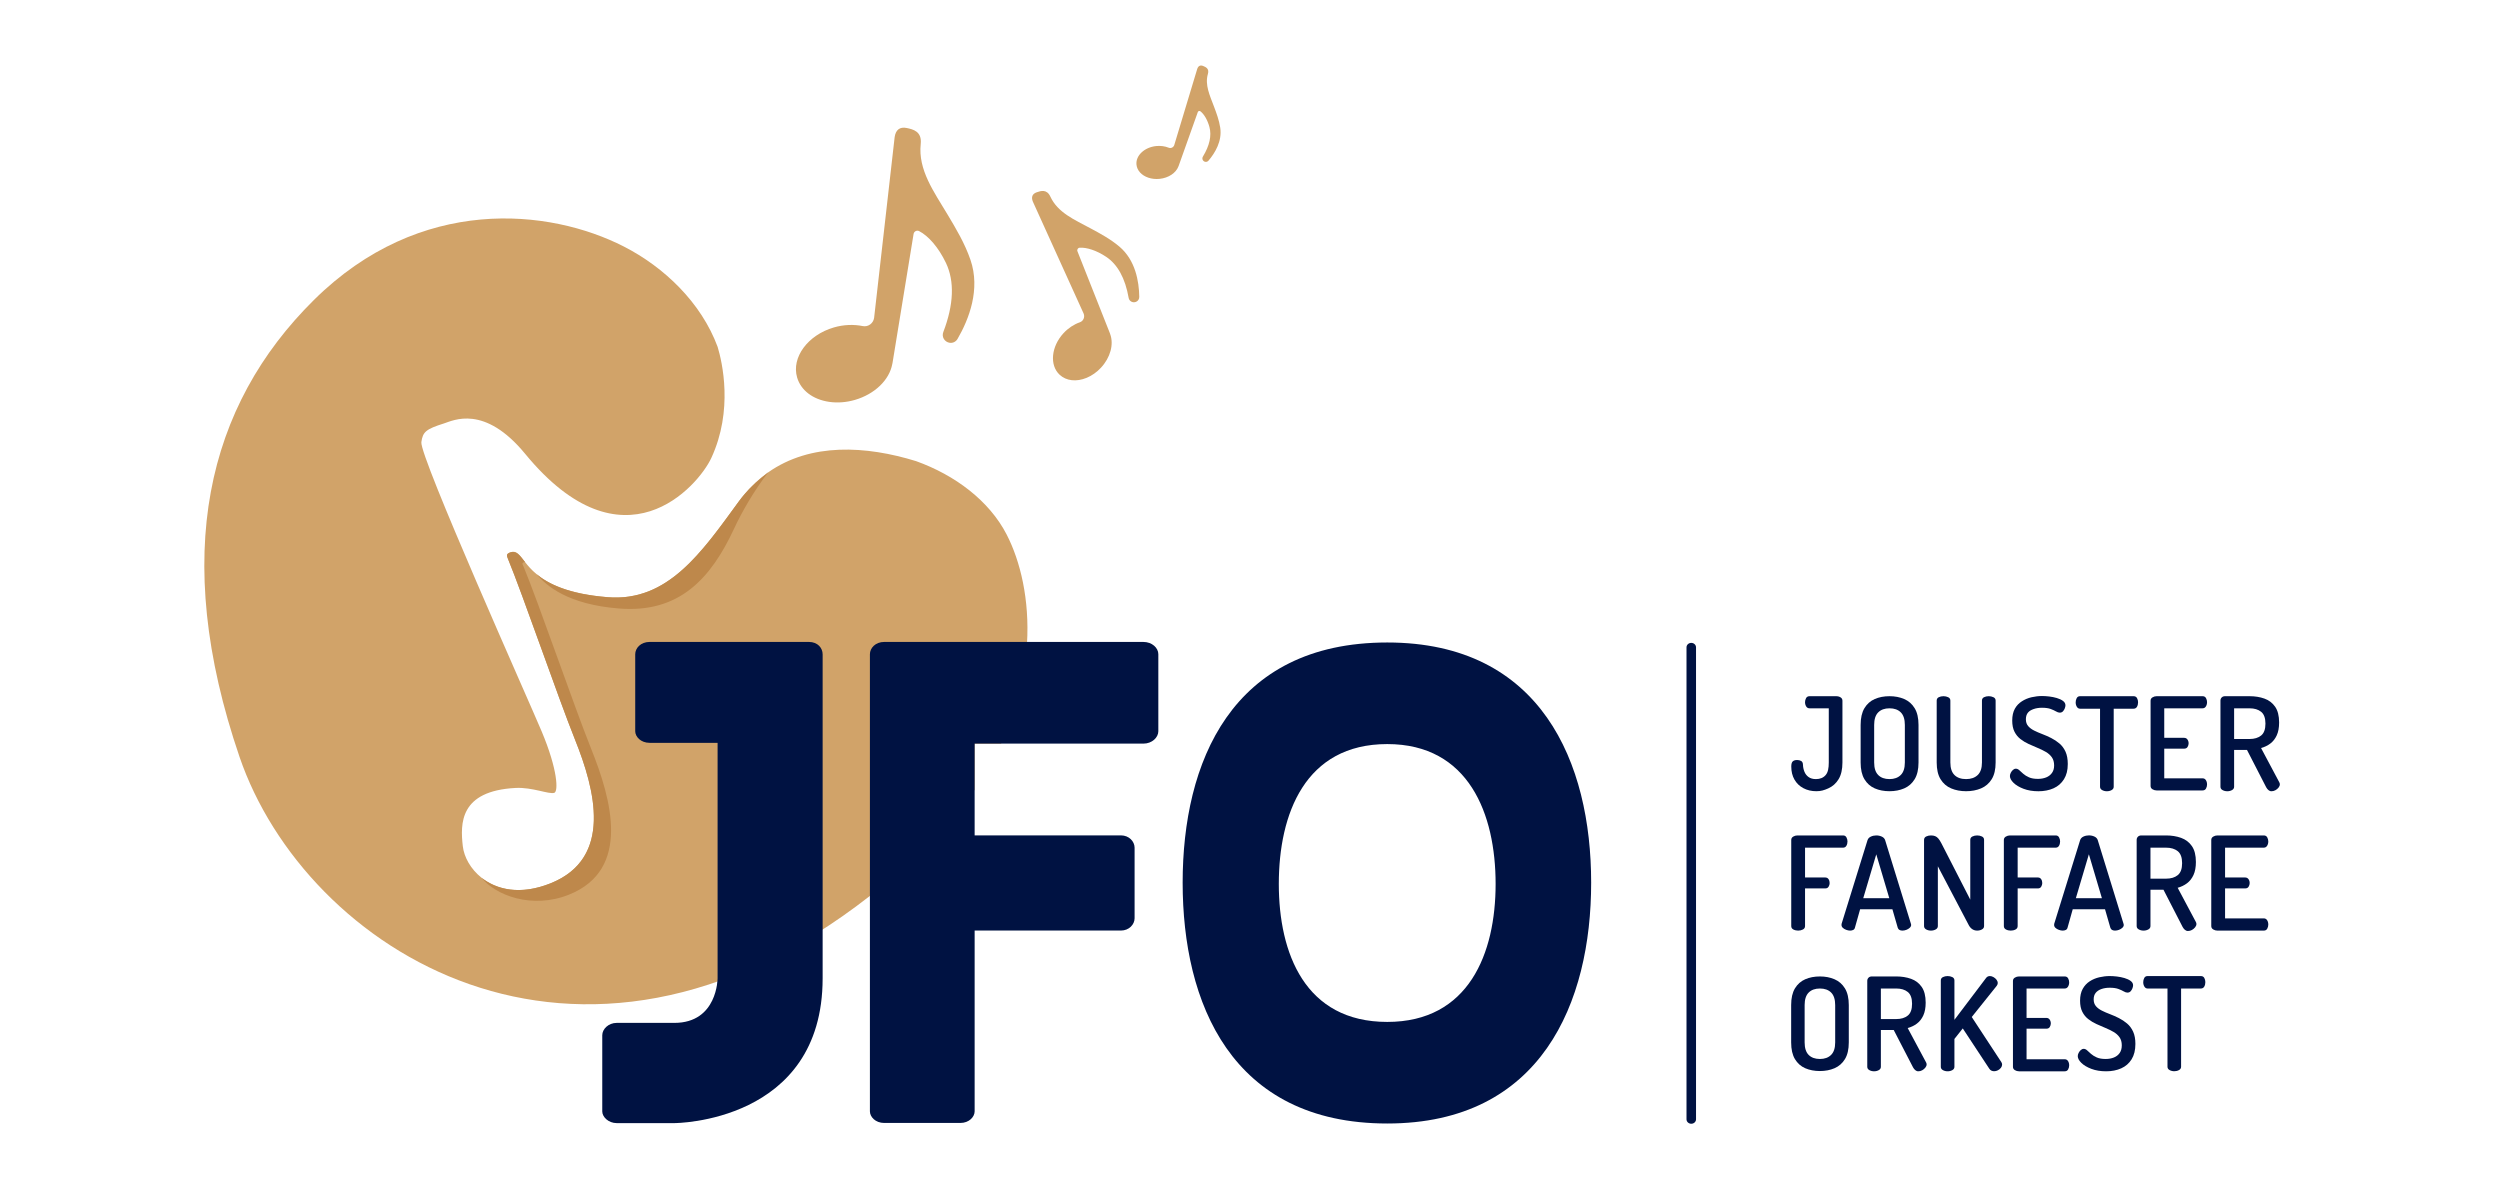 <?xml version="1.0" encoding="utf-8"?>
<!-- Generator: Adobe Illustrator 17.0.0, SVG Export Plug-In . SVG Version: 6.00 Build 0)  -->
<!DOCTYPE svg PUBLIC "-//W3C//DTD SVG 1.1//EN" "http://www.w3.org/Graphics/SVG/1.1/DTD/svg11.dtd">
<svg version="1.1" xmlns="http://www.w3.org/2000/svg" xmlns:xlink="http://www.w3.org/1999/xlink" x="0px" y="0px" width="1050px"
	 height="500px" viewBox="0 0 1050 500" enable-background="new 0 0 1050 500" xml:space="preserve">
<g id="BG" display="none">
</g>
<g id="Aangepast">
	<g id="JFO_teskt" display="none">
		<g display="inline">
			<path fill="#001242" d="M764.221,455.594c-2.348,0-4.447-0.403-6.298-1.21c-1.852-0.807-3.319-2.108-4.4-3.905
				c-1.082-1.796-1.622-4.18-1.622-7.149v-16.006c0-2.97,0.54-5.353,1.622-7.149c1.081-1.796,2.549-3.099,4.4-3.905
				c1.851-0.806,3.95-1.21,6.298-1.21c2.31,0,4.399,0.404,6.27,1.21c1.87,0.807,3.355,2.109,4.455,3.905
				c1.1,1.797,1.65,4.18,1.65,7.149v16.006c0,2.97-0.551,5.354-1.65,7.149c-1.1,1.797-2.585,3.099-4.455,3.905
				S766.53,455.594,764.221,455.594z M764.221,450.424c2.016,0,3.61-0.578,4.784-1.732c1.174-1.155,1.761-2.942,1.761-5.362v-16.006
				c0-2.42-0.578-4.207-1.732-5.362c-1.155-1.154-2.76-1.732-4.813-1.732c-2.055,0-3.658,0.578-4.813,1.732
				c-1.155,1.155-1.733,2.942-1.733,5.362v16.006c0,2.42,0.578,4.207,1.733,5.362C760.563,449.846,762.166,450.424,764.221,450.424z
				"/>
			<path fill="#001242" d="M806.185,455.429c-0.477,0-0.907-0.165-1.292-0.495c-0.386-0.33-0.707-0.733-0.963-1.21l-8.085-15.729
				h-5.5v15.345c0,0.624-0.303,1.1-0.907,1.43c-0.605,0.33-1.274,0.495-2.008,0.495s-1.402-0.165-2.008-0.495
				c-0.604-0.33-0.907-0.806-0.907-1.43v-36.41c0-0.513,0.174-0.953,0.522-1.32c0.349-0.366,0.834-0.55,1.458-0.55h10.449
				c2.311,0,4.419,0.34,6.325,1.018c1.906,0.679,3.429,1.834,4.565,3.465c1.136,1.632,1.705,3.878,1.705,6.737
				c0,2.2-0.34,4.034-1.018,5.5c-0.679,1.468-1.595,2.632-2.75,3.493s-2.467,1.494-3.933,1.897l7.7,14.465
				c0.073,0.11,0.128,0.247,0.165,0.412c0.036,0.165,0.055,0.303,0.055,0.413c0,0.477-0.184,0.944-0.55,1.402
				c-0.367,0.459-0.816,0.834-1.348,1.127C807.33,455.282,806.771,455.429,806.185,455.429z M790.345,433.319h6.6
				c2.054,0,3.694-0.495,4.923-1.484c1.229-0.99,1.843-2.677,1.843-5.061c0-2.383-0.614-4.069-1.843-5.06s-2.869-1.485-4.923-1.485
				h-6.6V433.319z"/>
			<path fill="#001242" d="M818.945,455.264c-0.733,0-1.402-0.165-2.008-0.495c-0.604-0.33-0.907-0.806-0.907-1.43v-36.41
				c0-0.66,0.303-1.136,0.907-1.43c0.605-0.293,1.274-0.44,2.008-0.44s1.402,0.147,2.008,0.44c0.604,0.294,0.907,0.77,0.907,1.43
				v16.72l13.42-17.765c0.403-0.55,0.953-0.825,1.65-0.825c0.476,0,0.98,0.147,1.513,0.44c0.53,0.294,0.971,0.669,1.319,1.127
				c0.349,0.459,0.522,0.944,0.522,1.458c0,0.146-0.037,0.33-0.109,0.55c-0.074,0.22-0.185,0.422-0.33,0.604l-10.561,13.2
				l12.54,19.085c0.22,0.33,0.33,0.679,0.33,1.045c0,0.478-0.165,0.936-0.495,1.375c-0.33,0.44-0.761,0.798-1.292,1.073
				c-0.532,0.274-1.073,0.412-1.623,0.412c-0.403,0-0.789-0.083-1.154-0.247c-0.367-0.165-0.68-0.449-0.936-0.853l-11.22-16.995
				l-3.575,4.51v11.495c0,0.624-0.303,1.1-0.907,1.43C820.348,455.099,819.679,455.264,818.945,455.264z"/>
			<path fill="#001242" d="M849.524,455.264c-0.624,0-1.21-0.165-1.76-0.495s-0.825-0.806-0.825-1.43v-36.355
				c0-0.623,0.275-1.1,0.825-1.43s1.136-0.495,1.76-0.495h19.58c0.696,0,1.191,0.275,1.485,0.825
				c0.293,0.55,0.439,1.119,0.439,1.705c0,0.696-0.165,1.312-0.495,1.843s-0.807,0.797-1.43,0.797H852.77v12.595h8.47
				c0.623,0,1.101,0.239,1.431,0.716s0.495,1.026,0.495,1.649c0,0.514-0.147,1.018-0.44,1.513c-0.294,0.495-0.789,0.742-1.485,0.742
				h-8.47v12.65h16.335c0.623,0,1.1,0.257,1.43,0.77c0.33,0.515,0.495,1.138,0.495,1.87c0,0.587-0.146,1.155-0.439,1.705
				c-0.294,0.55-0.789,0.825-1.485,0.825H849.524z"/>
			<path fill="#001242" d="M886.869,455.704c-2.384,0-4.492-0.35-6.325-1.046c-1.834-0.695-3.264-1.548-4.29-2.557
				s-1.54-1.971-1.54-2.888c0-0.44,0.119-0.898,0.357-1.375s0.551-0.889,0.936-1.237s0.797-0.522,1.237-0.522
				c0.513,0,0.999,0.211,1.457,0.632c0.459,0.422,1.018,0.927,1.678,1.513c0.66,0.587,1.485,1.1,2.476,1.54
				c0.989,0.44,2.255,0.66,3.795,0.66c1.319,0,2.502-0.211,3.547-0.633c1.045-0.421,1.87-1.063,2.476-1.925
				c0.604-0.861,0.907-1.952,0.907-3.272c0-1.394-0.321-2.548-0.963-3.465c-0.642-0.916-1.504-1.687-2.585-2.311
				c-1.082-0.623-2.246-1.19-3.492-1.705c-1.247-0.513-2.512-1.063-3.795-1.649c-1.284-0.586-2.457-1.293-3.52-2.118
				c-1.064-0.824-1.917-1.869-2.558-3.135c-0.643-1.265-0.963-2.851-0.963-4.757c0-2.017,0.376-3.703,1.128-5.061
				c0.751-1.356,1.75-2.438,2.997-3.245c1.246-0.806,2.621-1.384,4.125-1.732c1.503-0.348,2.988-0.522,4.455-0.522
				c0.916,0,1.934,0.064,3.053,0.192c1.118,0.129,2.208,0.35,3.272,0.66c1.063,0.313,1.942,0.725,2.64,1.237
				c0.696,0.515,1.045,1.138,1.045,1.87c0,0.367-0.092,0.798-0.274,1.293c-0.185,0.495-0.45,0.926-0.798,1.292
				c-0.349,0.367-0.798,0.55-1.348,0.55c-0.477,0-1.009-0.173-1.595-0.522c-0.587-0.348-1.348-0.695-2.282-1.045
				c-0.936-0.348-2.173-0.522-3.713-0.522c-1.32,0-2.503,0.185-3.548,0.55c-1.045,0.367-1.861,0.908-2.447,1.623
				c-0.587,0.715-0.88,1.659-0.88,2.832c0,1.174,0.32,2.137,0.963,2.888c0.641,0.752,1.493,1.395,2.557,1.925
				c1.063,0.532,2.228,1.037,3.493,1.513c1.265,0.478,2.529,1.036,3.795,1.678c1.265,0.642,2.438,1.421,3.52,2.338
				c1.081,0.916,1.943,2.081,2.585,3.492c0.642,1.412,0.963,3.162,0.963,5.252c0,2.641-0.541,4.832-1.622,6.573
				c-1.082,1.741-2.567,3.034-4.455,3.877C891.442,455.282,889.289,455.704,886.869,455.704z"/>
			<path fill="#001242" d="M916.074,455.264c-0.734,0-1.402-0.165-2.008-0.495c-0.604-0.33-0.907-0.806-0.907-1.43v-32.945h-8.525
				c-0.587,0-1.045-0.274-1.375-0.825c-0.33-0.55-0.494-1.173-0.494-1.87c0-0.659,0.146-1.265,0.439-1.814
				c0.293-0.55,0.771-0.825,1.43-0.825h22.825c0.696,0,1.191,0.275,1.485,0.825c0.293,0.55,0.439,1.137,0.439,1.76
				c0,0.734-0.156,1.375-0.467,1.925c-0.313,0.551-0.798,0.825-1.458,0.825h-8.47v32.945c0,0.624-0.303,1.1-0.907,1.43
				C917.477,455.099,916.808,455.264,916.074,455.264z"/>
		</g>
		<g display="inline">
			<path fill="#001242" d="M761.965,338.286c-2.42,0-4.583-0.431-6.489-1.293c-1.907-0.86-3.393-2.08-4.455-3.657
				c-1.064-1.576-1.596-3.428-1.596-5.555c0-1.101,0.248-1.843,0.743-2.228s1.219-0.578,2.172-0.578
				c0.771,0,1.439,0.138,2.008,0.413c0.568,0.274,0.871,0.779,0.907,1.513c0.036,1.063,0.275,2.071,0.716,3.024
				c0.439,0.954,1.136,1.725,2.09,2.311c0.953,0.587,2.181,0.88,3.685,0.88c2.09,0,3.713-0.578,4.867-1.732
				c1.155-1.155,1.733-2.942,1.733-5.362V302.92h-6.436c-0.624,0-1.1-0.266-1.43-0.798c-0.33-0.531-0.495-1.146-0.495-1.842
				c0-0.587,0.146-1.155,0.439-1.705c0.294-0.551,0.788-0.825,1.485-0.825h9.625c0.696,0,1.311,0.165,1.843,0.495
				c0.531,0.33,0.797,0.807,0.797,1.43v26.346c0,2.97-0.55,5.354-1.649,7.149c-1.101,1.797-2.567,3.099-4.4,3.905
				C766.291,337.882,764.238,338.286,761.965,338.286z"/>
			<path fill="#001242" d="M794.25,338.286c-2.348,0-4.447-0.403-6.298-1.21c-1.852-0.807-3.319-2.108-4.4-3.905
				c-1.082-1.796-1.622-4.18-1.622-7.149v-16.006c0-2.97,0.54-5.353,1.622-7.149c1.081-1.797,2.549-3.099,4.4-3.905
				c1.851-0.807,3.95-1.21,6.298-1.21c2.31,0,4.399,0.403,6.27,1.21s3.355,2.108,4.455,3.905s1.65,4.18,1.65,7.149v16.006
				c0,2.97-0.551,5.354-1.65,7.149c-1.1,1.797-2.585,3.099-4.455,3.905S796.56,338.286,794.25,338.286z M794.25,333.116
				c2.016,0,3.61-0.578,4.784-1.732c1.174-1.155,1.761-2.942,1.761-5.362v-16.006c0-2.42-0.578-4.207-1.732-5.362
				c-1.155-1.155-2.76-1.732-4.813-1.732c-2.055,0-3.658,0.577-4.813,1.732c-1.155,1.155-1.733,2.942-1.733,5.362v16.006
				c0,2.42,0.578,4.207,1.733,5.362C790.592,332.538,792.195,333.116,794.25,333.116z"/>
			<path fill="#001242" d="M826.92,338.286c-2.347,0-4.474-0.403-6.38-1.21c-1.907-0.807-3.41-2.108-4.51-3.905
				c-1.101-1.796-1.65-4.18-1.65-7.149v-26.4c0-0.66,0.293-1.137,0.88-1.431c0.586-0.293,1.266-0.439,2.035-0.439
				c0.696,0,1.356,0.146,1.98,0.439c0.623,0.294,0.935,0.771,0.935,1.431v26.4c0,2.42,0.586,4.207,1.76,5.362
				c1.174,1.154,2.823,1.732,4.95,1.732c2.09,0,3.74-0.578,4.95-1.732c1.21-1.155,1.814-2.942,1.814-5.362v-26.4
				c0-0.66,0.294-1.137,0.881-1.431c0.586-0.293,1.265-0.439,2.034-0.439c0.696,0,1.356,0.146,1.98,0.439
				c0.623,0.294,0.935,0.771,0.935,1.431v26.4c0,2.97-0.559,5.354-1.677,7.149c-1.119,1.797-2.632,3.099-4.538,3.905
				S829.267,338.286,826.92,338.286z"/>
			<path fill="#001242" d="M857.773,338.396c-2.384,0-4.492-0.35-6.325-1.046c-1.834-0.695-3.264-1.548-4.29-2.557
				s-1.54-1.971-1.54-2.888c0-0.44,0.119-0.898,0.357-1.375s0.551-0.889,0.936-1.237s0.797-0.522,1.237-0.522
				c0.513,0,0.999,0.211,1.457,0.632c0.459,0.422,1.018,0.927,1.678,1.513c0.66,0.587,1.485,1.1,2.476,1.54
				c0.989,0.44,2.255,0.66,3.795,0.66c1.319,0,2.502-0.211,3.547-0.633c1.045-0.421,1.87-1.063,2.476-1.925
				c0.604-0.861,0.907-1.952,0.907-3.272c0-1.394-0.321-2.548-0.963-3.465c-0.642-0.916-1.504-1.687-2.585-2.311
				c-1.082-0.623-2.246-1.19-3.492-1.705c-1.247-0.513-2.512-1.063-3.795-1.649c-1.284-0.586-2.457-1.293-3.52-2.118
				c-1.064-0.824-1.917-1.869-2.558-3.135c-0.643-1.265-0.963-2.851-0.963-4.757c0-2.017,0.376-3.704,1.128-5.061
				c0.751-1.356,1.75-2.438,2.997-3.245c1.246-0.806,2.621-1.384,4.125-1.732c1.503-0.348,2.988-0.522,4.455-0.522
				c0.916,0,1.934,0.064,3.053,0.192c1.118,0.129,2.208,0.349,3.272,0.66c1.063,0.312,1.942,0.725,2.64,1.237
				c0.696,0.514,1.045,1.137,1.045,1.87c0,0.367-0.092,0.798-0.274,1.292c-0.185,0.495-0.45,0.927-0.798,1.293
				c-0.349,0.367-0.798,0.55-1.348,0.55c-0.477,0-1.009-0.174-1.595-0.522c-0.587-0.348-1.348-0.696-2.282-1.045
				c-0.936-0.348-2.173-0.522-3.713-0.522c-1.32,0-2.503,0.184-3.548,0.55c-1.045,0.367-1.861,0.907-2.447,1.623
				c-0.587,0.715-0.88,1.659-0.88,2.832c0,1.174,0.32,2.137,0.963,2.888c0.641,0.752,1.493,1.395,2.557,1.925
				c1.063,0.532,2.228,1.037,3.493,1.513c1.265,0.478,2.529,1.036,3.795,1.678c1.265,0.642,2.438,1.421,3.52,2.338
				c1.081,0.916,1.943,2.081,2.585,3.492c0.642,1.412,0.963,3.162,0.963,5.252c0,2.641-0.541,4.832-1.622,6.573
				c-1.082,1.741-2.567,3.034-4.455,3.877C862.347,337.973,860.193,338.396,857.773,338.396z"/>
			<path fill="#001242" d="M886.979,337.955c-0.734,0-1.402-0.165-2.008-0.495c-0.604-0.33-0.907-0.806-0.907-1.43v-32.945h-8.525
				c-0.587,0-1.045-0.275-1.375-0.825s-0.494-1.173-0.494-1.87c0-0.66,0.146-1.265,0.439-1.814c0.293-0.551,0.771-0.825,1.43-0.825
				h22.825c0.696,0,1.191,0.274,1.485,0.825c0.293,0.55,0.439,1.137,0.439,1.76c0,0.733-0.156,1.375-0.467,1.925
				c-0.313,0.55-0.798,0.825-1.458,0.825h-8.47v32.945c0,0.624-0.303,1.1-0.907,1.43
				C888.382,337.79,887.713,337.955,886.979,337.955z"/>
			<path fill="#001242" d="M908.209,337.955c-0.624,0-1.21-0.165-1.76-0.495s-0.825-0.806-0.825-1.43v-36.355
				c0-0.623,0.275-1.1,0.825-1.43s1.136-0.495,1.76-0.495h19.58c0.696,0,1.191,0.274,1.485,0.825
				c0.293,0.55,0.439,1.118,0.439,1.705c0,0.696-0.165,1.311-0.495,1.842c-0.33,0.532-0.807,0.798-1.43,0.798h-16.335v12.595h8.47
				c0.623,0,1.101,0.239,1.431,0.716s0.495,1.026,0.495,1.649c0,0.514-0.147,1.018-0.44,1.513c-0.294,0.495-0.789,0.742-1.485,0.742
				h-8.47v12.65h16.335c0.623,0,1.1,0.257,1.43,0.77c0.33,0.515,0.495,1.138,0.495,1.87c0,0.587-0.146,1.155-0.439,1.705
				c-0.294,0.55-0.789,0.825-1.485,0.825H908.209z"/>
			<path fill="#001242" d="M957.103,338.121c-0.477,0-0.907-0.165-1.292-0.495c-0.386-0.33-0.707-0.733-0.963-1.21l-8.085-15.729
				h-5.5v15.345c0,0.624-0.303,1.1-0.907,1.43c-0.605,0.33-1.274,0.495-2.008,0.495s-1.402-0.165-2.008-0.495
				c-0.604-0.33-0.907-0.806-0.907-1.43v-36.41c0-0.514,0.174-0.953,0.522-1.32c0.349-0.366,0.834-0.55,1.458-0.55h10.449
				c2.311,0,4.419,0.339,6.325,1.018s3.429,1.834,4.565,3.465c1.136,1.632,1.705,3.878,1.705,6.737c0,2.2-0.34,4.034-1.018,5.5
				c-0.679,1.468-1.595,2.632-2.75,3.493s-2.467,1.494-3.933,1.897l7.7,14.465c0.073,0.11,0.128,0.247,0.165,0.412
				c0.036,0.165,0.055,0.303,0.055,0.413c0,0.477-0.184,0.944-0.55,1.402c-0.367,0.459-0.816,0.834-1.348,1.127
				C958.248,337.973,957.688,338.121,957.103,338.121z M941.263,316.01h6.6c2.054,0,3.694-0.495,4.923-1.484
				c1.229-0.99,1.843-2.677,1.843-5.061c0-2.383-0.614-4.069-1.843-5.06s-2.869-1.485-4.923-1.485h-6.6V316.01z"/>
		</g>
		<g display="inline">
			<path fill="#001242" d="M755.2,396.434c-0.733,0-1.402-0.155-2.008-0.468c-0.604-0.311-0.907-0.797-0.907-1.457v-36.354
				c0-0.623,0.275-1.101,0.825-1.431s1.136-0.495,1.76-0.495h19.305c0.66,0,1.137,0.275,1.431,0.825
				c0.293,0.55,0.439,1.119,0.439,1.705c0,0.697-0.156,1.312-0.467,1.843c-0.313,0.531-0.78,0.797-1.403,0.797h-16.06v12.595h8.525
				c0.623,0,1.09,0.239,1.402,0.716c0.311,0.477,0.468,1.026,0.468,1.649c0,0.514-0.147,1.018-0.44,1.513
				c-0.294,0.495-0.771,0.742-1.43,0.742h-8.525v15.896c0,0.66-0.303,1.146-0.907,1.457
				C756.603,396.279,755.934,396.434,755.2,396.434z"/>
			<path fill="#001242" d="M777.145,396.434c-0.514,0-1.063-0.11-1.649-0.33c-0.587-0.22-1.064-0.504-1.431-0.853
				c-0.366-0.348-0.55-0.761-0.55-1.237c0-0.11,0.019-0.275,0.055-0.495l10.945-35.64c0.22-0.66,0.688-1.155,1.402-1.485
				s1.476-0.495,2.283-0.495c0.843,0,1.622,0.165,2.337,0.495s1.183,0.825,1.402,1.485l10.891,35.64
				c0.073,0.22,0.109,0.385,0.109,0.495c0,0.439-0.192,0.844-0.577,1.21c-0.385,0.367-0.862,0.66-1.43,0.88
				c-0.569,0.22-1.128,0.33-1.678,0.33c-0.477,0-0.89-0.091-1.237-0.275c-0.35-0.183-0.597-0.494-0.743-0.935l-2.255-7.81h-13.64
				l-2.2,7.81c-0.11,0.44-0.357,0.752-0.742,0.935C778.053,396.343,777.621,396.434,777.145,396.434z M782.7,382.739h11l-5.5-18.864
				L782.7,382.739z"/>
			<path fill="#001242" d="M811.3,396.434c-0.733,0-1.402-0.165-2.008-0.495c-0.604-0.33-0.907-0.806-0.907-1.43v-36.354
				c0-0.696,0.303-1.191,0.907-1.485c0.605-0.293,1.274-0.44,2.008-0.44c0.696,0,1.293,0.102,1.787,0.303
				c0.495,0.202,0.944,0.541,1.348,1.018s0.825,1.137,1.266,1.98l12.21,23.814v-25.245c0-0.66,0.302-1.136,0.907-1.43
				c0.605-0.293,1.273-0.44,2.008-0.44c0.732,0,1.402,0.147,2.007,0.44c0.605,0.294,0.908,0.77,0.908,1.43v36.41
				c0,0.624-0.303,1.1-0.908,1.43c-0.604,0.33-1.274,0.495-2.007,0.495c-0.734,0-1.395-0.183-1.98-0.55
				c-0.587-0.366-1.082-0.898-1.484-1.595l-13.146-25.025v25.245c0,0.624-0.303,1.1-0.907,1.43
				C812.702,396.269,812.033,396.434,811.3,396.434z"/>
			<path fill="#001242" d="M845.014,396.434c-0.733,0-1.402-0.155-2.008-0.468c-0.604-0.311-0.907-0.797-0.907-1.457v-36.354
				c0-0.623,0.275-1.101,0.825-1.431s1.136-0.495,1.76-0.495h19.305c0.66,0,1.137,0.275,1.431,0.825
				c0.293,0.55,0.439,1.119,0.439,1.705c0,0.697-0.156,1.312-0.467,1.843c-0.313,0.531-0.78,0.797-1.403,0.797h-16.06v12.595h8.525
				c0.623,0,1.09,0.239,1.402,0.716c0.311,0.477,0.468,1.026,0.468,1.649c0,0.514-0.147,1.018-0.44,1.513
				c-0.294,0.495-0.771,0.742-1.43,0.742h-8.525v15.896c0,0.66-0.303,1.146-0.907,1.457
				C846.416,396.279,845.747,396.434,845.014,396.434z"/>
			<path fill="#001242" d="M866.96,396.434c-0.514,0-1.063-0.11-1.649-0.33c-0.587-0.22-1.064-0.504-1.431-0.853
				c-0.366-0.348-0.55-0.761-0.55-1.237c0-0.11,0.019-0.275,0.055-0.495l10.945-35.64c0.22-0.66,0.688-1.155,1.402-1.485
				s1.476-0.495,2.283-0.495c0.843,0,1.622,0.165,2.337,0.495s1.183,0.825,1.402,1.485l10.891,35.64
				c0.073,0.22,0.109,0.385,0.109,0.495c0,0.439-0.192,0.844-0.577,1.21c-0.385,0.367-0.862,0.66-1.43,0.88
				c-0.569,0.22-1.128,0.33-1.678,0.33c-0.477,0-0.89-0.091-1.237-0.275c-0.35-0.183-0.597-0.494-0.743-0.935l-2.255-7.81h-13.64
				l-2.2,7.81c-0.11,0.44-0.357,0.752-0.742,0.935C867.868,396.343,867.437,396.434,866.96,396.434z M872.516,382.739h11
				l-5.5-18.864L872.516,382.739z"/>
			<path fill="#001242" d="M919.869,396.599c-0.477,0-0.907-0.165-1.292-0.495c-0.386-0.33-0.707-0.733-0.963-1.21l-8.085-15.729
				h-5.5v15.345c0,0.624-0.303,1.1-0.907,1.43c-0.605,0.33-1.274,0.495-2.008,0.495s-1.402-0.165-2.008-0.495
				c-0.604-0.33-0.907-0.806-0.907-1.43v-36.41c0-0.513,0.174-0.953,0.522-1.319s0.834-0.551,1.458-0.551h10.449
				c2.311,0,4.419,0.34,6.325,1.018c1.906,0.679,3.429,1.834,4.565,3.465c1.136,1.633,1.705,3.878,1.705,6.737
				c0,2.2-0.34,4.034-1.018,5.5c-0.679,1.468-1.595,2.632-2.75,3.493s-2.467,1.494-3.933,1.897l7.7,14.465
				c0.073,0.11,0.128,0.247,0.165,0.412c0.036,0.165,0.055,0.303,0.055,0.413c0,0.477-0.184,0.944-0.55,1.402
				c-0.367,0.459-0.816,0.834-1.348,1.127C921.015,396.452,920.455,396.599,919.869,396.599z M904.029,374.489h6.6
				c2.054,0,3.694-0.495,4.923-1.484c1.229-0.99,1.843-2.677,1.843-5.061c0-2.383-0.614-4.069-1.843-5.06s-2.869-1.485-4.923-1.485
				h-6.6V374.489z"/>
			<path fill="#001242" d="M932.299,396.434c-0.624,0-1.21-0.165-1.76-0.495s-0.825-0.806-0.825-1.43v-36.354
				c0-0.623,0.275-1.101,0.825-1.431s1.136-0.495,1.76-0.495h19.58c0.696,0,1.191,0.275,1.485,0.825
				c0.293,0.55,0.439,1.119,0.439,1.705c0,0.697-0.165,1.312-0.495,1.843s-0.807,0.797-1.43,0.797h-16.335v12.595h8.47
				c0.623,0,1.101,0.239,1.431,0.716s0.495,1.026,0.495,1.649c0,0.514-0.147,1.018-0.44,1.513c-0.294,0.495-0.789,0.742-1.485,0.742
				h-8.47v12.65h16.335c0.623,0,1.1,0.257,1.43,0.77c0.33,0.515,0.495,1.138,0.495,1.87c0,0.587-0.146,1.155-0.439,1.705
				c-0.294,0.55-0.789,0.825-1.485,0.825H932.299z"/>
		</g>
	</g>
	<g>
		<g>
			<path fill="#D1A369" d="M407.599,109.141c-2.386-6.94-6.047-13.055-9.585-18.968c-5.791-9.675-12.473-18.816-11.31-29.713
				c0.562-5.283-3.196-6.128-5.882-6.7c-2.958-0.615-4.633,0.85-5.067,3.799l-8.629,75.96c-0.337,2.293-2.509,3.904-4.78,3.435
				c-3.805-0.785-8.07-0.609-12.128,0.571c-10.953,3.189-17.877,12.609-15.435,20.999c1.576,5.414,6.603,9.248,13.447,10.256
				c3.486,0.513,7.236,0.228,10.85-0.823c8.292-2.415,14.453-8.356,15.671-15.04c0.044-0.154,0.084-0.308,0.107-0.469l8.843-54.152
				c0.162-1.095,1.346-1.735,2.331-1.23c3.904,2.001,8.164,6.865,11.25,13.329c3.69,7.739,3.321,17.518-1.092,29.069
				c-0.368,0.962-0.293,2.006,0.212,2.865c0.515,0.878,1.429,1.492,2.449,1.642c1.348,0.199,2.624-0.425,3.321-1.629
				C406.993,134.02,411.851,121.504,407.599,109.141L407.599,109.141z"/>
			<path fill="#D1A369" d="M470.133,103.565c-3.786-3.194-8.025-5.469-12.125-7.67c-6.708-3.6-13.745-6.581-16.847-13.297
				c-1.503-3.257-3.972-2.444-5.728-1.844c-1.926,0.668-2.391,2.097-1.62,3.957l21.316,46.999c0.598,1.446-0.102,3.131-1.581,3.646
				c-2.477,0.863-4.887,2.443-6.828,4.532c-5.242,5.642-5.989,13.498-1.67,17.514c2.788,2.591,7.029,3.071,11.344,1.284
				c2.198-0.91,4.273-2.374,6.003-4.235c3.967-4.272,5.48-9.848,3.87-14.144c-0.026-0.104-0.057-0.208-0.099-0.309l-13.636-34.439
				c-0.287-0.69,0.178-1.471,0.922-1.52c2.956-0.193,7.11,1.149,11.135,3.827c4.821,3.205,7.996,8.999,9.439,17.221
				c0.12,0.685,0.525,1.264,1.113,1.587c0.604,0.331,1.346,0.369,1.989,0.103c0.852-0.352,1.372-1.155,1.362-2.095
				C478.401,118.189,476.877,109.255,470.133,103.565L470.133,103.565z"/>
			<path fill="#D1A369" d="M512.498,53.621c-0.484-3.171-1.581-6.087-2.639-8.907c-1.733-4.614-3.891-9.068-2.54-13.663
				c0.656-2.228-0.894-2.885-2.004-3.341c-1.223-0.496-2.059,0.003-2.477,1.237l-9.653,31.991c-0.324,0.96-1.385,1.482-2.323,1.104
				c-1.576-0.636-3.423-0.893-5.26-0.703c-4.96,0.515-8.676,4.024-8.281,7.823c0.253,2.451,2.117,4.494,4.981,5.463
				c1.458,0.493,3.094,0.665,4.73,0.495c3.755-0.39,6.87-2.462,7.915-5.242c0.031-0.062,0.06-0.126,0.084-0.193l8.041-22.596
				c0.154-0.458,0.713-0.641,1.098-0.346c1.523,1.166,2.974,3.591,3.794,6.612c0.983,3.617,0.057,7.794-2.744,12.415
				c-0.233,0.385-0.282,0.84-0.133,1.249c0.152,0.418,0.499,0.753,0.925,0.898c0.564,0.191,1.16,0.022,1.555-0.441
				C510.29,64.273,513.358,59.271,512.498,53.621L512.498,53.621z"/>
			<path fill="#D1A369" d="M431.34,270.337c-0.79,13.06-4.05,27.35-10.89,41.99h-11.1v19.36c-6.17,9-13.85,18.01-23.26,26.81
				c-6.93,6.48-13.84,12.4-20.73,17.79c-122.94,96.13-237.18,22.25-264.75-58.37c-29.1-85.13-13.49-147.65,31.22-191.91
				c44.7-44.26,99-38.4,130.17-22.47c16.95,8.66,32.51,23.54,39.41,42.16c1.91,6.37,6.66,26.57-2.67,46.68
				c-5.43,11.7-36.92,48.41-78.17-1.76c-17.13-20.84-30.22-14.01-34.06-12.79c-7.55,2.39-8.94,3.51-9.54,7.86
				c-0.84,5.98,45.17,108.71,50.56,121.58c6.74,16.06,6.99,25.15,5.28,25.72c-2.21,0.74-9.21-2.41-16.23-2.05
				c-23.63,1.22-23.28,15-22.2,24.49c0.52,4.51,3.24,9.55,7.86,13.22c0.28,0.22,0.57,0.44,0.86,0.64c0.17,0.13,0.34,0.25,0.52,0.36
				c0.27,0.19,0.54,0.37,0.82,0.54c0.3,0.18,0.6,0.36,0.91,0.53c1.09,0.62,2.25,1.15,3.49,1.59c0.17,0.07,0.34,0.13,0.52,0.18
				c0.35,0.13,0.72,0.24,1.09,0.34c0.34,0.11,0.68,0.2,1.03,0.27c0.04,0.02,0.07,0.03,0.11,0.03c0.38,0.09,0.76,0.17,1.15,0.24
				c4.14,0.77,8.9,0.61,14.23-0.91c1.1-0.32,2.23-0.69,3.38-1.12c0.31-0.11,0.62-0.24,0.93-0.36c0.53-0.22,1.05-0.44,1.55-0.67
				c0.48-0.21,0.95-0.44,1.4-0.67c0.06-0.03,0.12-0.06,0.18-0.09c0.32-0.16,0.62-0.32,0.92-0.49c0.19-0.1,0.38-0.21,0.57-0.32
				c0.92-0.53,1.78-1.09,2.59-1.68c0.27-0.19,0.54-0.39,0.79-0.59c0.08-0.06,0.16-0.12,0.24-0.19c0.33-0.26,0.65-0.52,0.95-0.8
				c0.01,0,0.03-0.01,0.04-0.03c0.35-0.3,0.69-0.61,1.01-0.93c0.39-0.38,0.77-0.78,1.13-1.18c0.54-0.6,1.04-1.22,1.51-1.85
				c0.15-0.21,0.31-0.43,0.45-0.64c0.7-1.01,1.3-2.05,1.83-3.13c0.3-0.61,0.58-1.24,0.83-1.88c0.22-0.54,0.41-1.09,0.59-1.64
				c0.06-0.18,0.11-0.36,0.17-0.55c0.14-0.46,0.27-0.92,0.38-1.38c0.51-2.05,0.82-4.19,0.94-6.39c0.02-0.27,0.03-0.54,0.04-0.81
				s0.02-0.54,0.02-0.81c0.21-10.98-3.72-23.19-7.9-33.6c-7.25-18.09-21.75-60.38-28.33-76.37c-0.15-0.37-0.24-0.69-0.24-0.96
				c0-0.07,0.01-0.14,0.02-0.21c0-0.01,0-0.02,0.01-0.03c0-0.05,0.02-0.1,0.04-0.15c0.05-0.14,0.14-0.26,0.26-0.37
				c0.05-0.05,0.1-0.09,0.16-0.13c0.11-0.09,0.24-0.17,0.4-0.24c2.37-1.09,3.57-0.09,5.15,1.92c0.41,0.49,0.83,1.04,1.28,1.62
				c0.11,0.15,0.22,0.29,0.33,0.44h0.01c1.16,1.48,2.62,3.19,4.69,4.92c0.67,0.56,1.4,1.12,2.21,1.67c0.19,0.13,0.38,0.26,0.58,0.39
				c1.05,0.69,2.21,1.36,3.52,2.01c0.27,0.13,0.53,0.26,0.81,0.39c0.22,0.1,0.45,0.2,0.68,0.31c1.26,0.56,2.63,1.1,4.15,1.6
				c0.35,0.12,0.7,0.23,1.07,0.34c0.18,0.06,0.36,0.12,0.55,0.17c0.83,0.25,1.7,0.48,2.61,0.71c0.72,0.18,1.47,0.35,2.25,0.52
				c0.42,0.09,0.84,0.18,1.28,0.26c1.19,0.23,2.44,0.45,3.75,0.64c0.96,0.14,1.95,0.27,2.98,0.38c1.15,0.13,2.34,0.24,3.58,0.34
				c2.68,0.21,5.23,0.17,7.68-0.11c0.47-0.06,0.94-0.12,1.41-0.19c0.92-0.14,1.84-0.32,2.73-0.52c0.45-0.11,0.9-0.22,1.34-0.34
				c0.88-0.24,1.75-0.51,2.6-0.81c0.43-0.15,0.85-0.31,1.28-0.47c0.42-0.17,0.83-0.34,1.25-0.52c0.38-0.16,0.75-0.33,1.13-0.51
				c0.06-0.03,0.13-0.06,0.2-0.09c0.29-0.14,0.58-0.29,0.87-0.43c0.9-0.46,1.79-0.95,2.66-1.47c0.37-0.23,0.74-0.46,1.11-0.69
				c0.01,0,0.01,0,0.01-0.01c0.56-0.35,1.11-0.72,1.65-1.1c0.01,0,0.01-0.01,0.01-0.01c0.41-0.28,0.82-0.58,1.22-0.88
				c0.4-0.3,0.8-0.6,1.2-0.91c0.01,0,0.01,0,0.01-0.01c1.06-0.83,2.1-1.71,3.13-2.63c0.01,0,0.01,0,0.01-0.01
				c0.51-0.45,1.01-0.92,1.52-1.4c0.01,0,0.01-0.01,0.01-0.01c0.5-0.48,1-0.97,1.5-1.47c0.26-0.25,0.51-0.51,0.75-0.76
				c0.37-0.38,0.73-0.76,1.1-1.15s0.73-0.78,1.1-1.18c0.73-0.8,1.45-1.62,2.16-2.46c0.48-0.55,0.95-1.11,1.43-1.67
				c0.47-0.57,0.94-1.14,1.41-1.72c1.64-2.03,3.26-4.13,4.87-6.28c0.69-0.92,1.38-1.84,2.06-2.78c0.46-0.62,0.92-1.24,1.38-1.87
				c0.46-0.63,0.92-1.26,1.38-1.89c0.45-0.62,0.91-1.25,1.38-1.89c0.46-0.63,0.92-1.27,1.38-1.9c0.71-0.97,1.42-1.88,2.15-2.74
				c3.09-3.77,6.48-6.89,10.08-9.44c0.05-0.03,0.1-0.07,0.15-0.11l0.02-0.01c17.88-12.56,41.09-11.19,62.12-4.71
				c16.37,5.88,30.7,16.62,38.02,30.79C428.56,235.687,432.45,251.787,431.34,270.337z"/>
			<g>
				<path fill="#BE884B" d="M322.647,198.371c-4.991,4.006-8.691,7.226-12.407,12.312c-15.49,21.22-29.71,42.14-54.93,40.15
					c-16.49-1.31-25.03-5.58-30.02-9.74c4.21,4.99,13.18,12.78,34.77,14.49c25.22,2,38.502-12.538,48.276-33.591
					C311.463,215.257,316.565,206.263,322.647,198.371z"/>
				<path fill="#BE884B" d="M239.03,375.733c-15.65,6.28-31.04,0.21-36.79-7.09c6.35,5.03,16.28,7.46,29.04,2.33
					c26.19-10.54,18.72-39.16,10.23-60.32c-7.25-18.09-21.75-60.38-28.33-76.37c-0.42-1.01-0.34-1.63,0.65-2.08
					c2.9-1.34,4.48,1.013,6.77,3.973c-0.293-0.095-0.465-0.096-0.618-0.021c-0.976,0.479-0.472,0.868-0.052,1.878
					c6.58,16,21.08,58.29,28.33,76.38C256.75,335.573,265.22,365.193,239.03,375.733z"/>
			</g>
		</g>
		<path fill="#001242" d="M339.731,269.612c3.746,0,5.777,2.593,5.777,5.191v136.07c0,60.834-62.281,60.834-62.281,60.834h-24.213
			c-3.457,0-6.063-2.593-6.063-4.905v-31.999c0-2.593,2.606-5.191,6.063-5.191h24.213c18.163,0,18.163-18.739,18.163-18.739v-98.88
			h-28.534c-3.758,0-6.063-2.593-6.063-4.897v-32.293c0-2.598,2.305-5.191,6.063-5.191H339.731L339.731,269.612z"/>
		<path fill="#001242" d="M486.5,274.756v32.355c0,2.59-2.59,5.215-6.32,5.215h-70.83v38.53h61.43c3.45,0,5.75,2.59,5.75,5.18v29.63
			c0,2.58-2.3,5.17-5.75,5.17h-61.43v75.92c0,2.31-2.3,4.89-6.03,4.89h-31.93c-3.73,0-6.03-2.58-6.03-4.89V274.792
			c0-2.6,2.3-5.18,6.03-5.18h108.79C483.91,269.612,486.5,272.156,486.5,274.756z"/>
		<path fill="#001242" d="M628.159,371.268c0-29.375-11.238-58.755-45.511-58.755c-34.543,0-45.548,29.38-45.548,58.755
			c0,29.107,11.005,57.939,45.548,57.939C616.92,429.207,628.159,400.375,628.159,371.268L628.159,371.268z M668.287,370.716
			c0,50.299-20.861,101.156-85.64,101.156c-65.643,0-85.935-50.858-85.935-101.156c0-50.291,20.292-100.871,85.935-100.871
			C647.426,269.845,668.287,320.426,668.287,370.716L668.287,370.716z"/>
		<path fill="#001242" d="M710.333,471.975c-1.104,0-2.001-0.836-2.001-1.866V271.875c0-1.029,0.897-1.864,2.001-1.864
			c1.104,0,1.999,0.835,1.999,1.864v198.234C712.332,471.139,711.438,471.975,710.333,471.975L710.333,471.975z"/>
		<g>
			<path fill="#001242" d="M764.362,449.838c-2.301,0-4.359-0.395-6.173-1.186c-1.815-0.791-3.253-2.067-4.313-3.828
				c-1.061-1.76-1.59-4.097-1.59-7.007v-15.688c0-2.911,0.529-5.246,1.59-7.007c1.06-1.76,2.498-3.037,4.313-3.828
				c1.814-0.79,3.872-1.186,6.173-1.186c2.264,0,4.312,0.396,6.145,1.186c1.833,0.791,3.289,2.067,4.367,3.828
				c1.078,1.761,1.618,4.097,1.618,7.007v15.688c0,2.911-0.54,5.247-1.618,7.007c-1.078,1.761-2.534,3.037-4.367,3.828
				S766.626,449.838,764.362,449.838z M764.362,444.771c1.976,0,3.539-0.567,4.689-1.698c1.151-1.132,1.726-2.884,1.726-5.256
				v-15.688c0-2.372-0.567-4.123-1.698-5.256c-1.132-1.131-2.705-1.698-4.717-1.698c-2.014,0-3.586,0.567-4.717,1.698
				c-1.132,1.132-1.699,2.884-1.699,5.256v15.688c0,2.372,0.567,4.123,1.699,5.256C760.777,444.204,762.348,444.771,764.362,444.771
				z"/>
			<path fill="#001242" d="M805.678,449.946c-0.467,0-0.889-0.162-1.266-0.485c-0.378-0.324-0.693-0.719-0.944-1.186l-8.109-15.687
				h-5.391v15.472c0,0.612-0.297,1.078-0.889,1.401c-0.593,0.324-1.249,0.485-1.968,0.485s-1.375-0.162-1.968-0.485
				c-0.592-0.324-0.889-0.79-0.889-1.401v-36.119c0-0.503,0.17-0.934,0.512-1.294c0.342-0.359,0.817-0.539,1.429-0.539h10.242
				c2.265,0,4.331,0.333,6.2,0.997c1.868,0.665,3.361,1.798,4.475,3.396c1.113,1.599,1.671,3.801,1.671,6.604
				c0,2.156-0.333,3.954-0.997,5.391c-0.665,1.439-1.563,2.58-2.695,3.424c-1.132,0.844-2.418,1.464-3.855,1.86l7.732,14.447
				c0.072,0.108,0.125,0.242,0.162,0.404c0.035,0.162,0.054,0.297,0.054,0.405c0,0.467-0.18,0.926-0.539,1.374
				c-0.36,0.45-0.8,0.817-1.321,1.105C806.801,449.802,806.252,449.946,805.678,449.946z M789.968,428.005h6.469
				c2.013,0,3.621-0.485,4.825-1.455c1.204-0.971,1.806-2.624,1.806-4.96c0-2.335-0.602-3.988-1.806-4.959
				c-1.204-0.971-2.812-1.456-4.825-1.456h-6.469V428.005z"/>
			<path fill="#001242" d="M818,449.946c-0.719,0-1.375-0.162-1.968-0.485c-0.592-0.324-0.889-0.79-0.889-1.401v-36.28
				c0-0.647,0.297-1.113,0.889-1.401c0.593-0.287,1.249-0.432,1.968-0.432c0.719,0,1.375,0.145,1.968,0.432
				c0.593,0.288,0.889,0.754,0.889,1.401v16.549l13.291-17.574c0.395-0.539,0.934-0.809,1.618-0.809
				c0.466,0,0.961,0.145,1.483,0.432c0.52,0.288,0.951,0.656,1.293,1.105c0.342,0.45,0.512,0.926,0.512,1.429
				c0,0.144-0.036,0.324-0.107,0.539c-0.073,0.215-0.181,0.414-0.323,0.592l-10.489,13.1l12.428,18.948
				c0.215,0.324,0.324,0.665,0.324,1.024c0,0.468-0.162,0.917-0.485,1.348c-0.324,0.432-0.746,0.782-1.266,1.052
				c-0.522,0.269-1.052,0.404-1.591,0.404c-0.395,0-0.773-0.081-1.131-0.242c-0.36-0.162-0.666-0.44-0.917-0.836l-11.134-16.9
				l-3.504,4.42v11.699c0,0.612-0.297,1.078-0.889,1.401C819.374,449.784,818.719,449.946,818,449.946z"/>
			<path fill="#001242" d="M847.973,449.946c-0.612,0-1.186-0.162-1.725-0.485s-0.809-0.79-0.809-1.401v-36.065
				c0-0.611,0.27-1.078,0.809-1.401c0.539-0.324,1.113-0.485,1.725-0.485h19.191c0.682,0,1.168,0.27,1.456,0.809
				c0.287,0.539,0.431,1.097,0.431,1.671c0,0.682-0.162,1.285-0.485,1.806c-0.324,0.521-0.791,0.781-1.401,0.781h-16.011v12.345
				h8.302c0.611,0,1.079,0.234,1.402,0.702c0.324,0.467,0.485,1.006,0.485,1.617c0,0.503-0.145,0.997-0.432,1.483
				c-0.288,0.485-0.773,0.727-1.456,0.727h-8.302v12.831h16.011c0.611,0,1.078,0.252,1.401,0.754
				c0.323,0.504,0.485,1.115,0.485,1.833c0,0.575-0.144,1.132-0.431,1.671c-0.288,0.539-0.773,0.809-1.456,0.809H847.973z"/>
			<path fill="#001242" d="M884.575,449.946c-2.336,0-4.403-0.343-6.2-1.025c-1.798-0.682-3.199-1.517-4.205-2.506
				c-1.006-0.989-1.509-1.932-1.509-2.83c0-0.432,0.117-0.881,0.35-1.348c0.234-0.467,0.54-0.871,0.917-1.213
				s0.781-0.512,1.213-0.512c0.503,0,0.979,0.207,1.428,0.619c0.45,0.413,0.997,0.908,1.644,1.483
				c0.647,0.575,1.456,1.078,2.426,1.509c0.97,0.432,2.21,0.647,3.72,0.647c1.293,0,2.452-0.207,3.476-0.62
				c1.024-0.413,1.833-1.041,2.426-1.887c0.593-0.844,0.889-1.913,0.889-3.207c0-1.366-0.315-2.497-0.944-3.396
				c-0.629-0.898-1.474-1.653-2.534-2.265c-1.061-0.611-2.201-1.167-3.423-1.671c-1.222-0.503-2.462-1.041-3.72-1.617
				c-1.259-0.574-2.408-1.267-3.45-2.076c-1.043-0.808-1.879-1.832-2.507-3.073c-0.63-1.24-0.944-2.794-0.944-4.662
				c0-1.977,0.368-3.63,1.106-4.96c0.736-1.33,1.715-2.389,2.938-3.181c1.221-0.79,2.569-1.356,4.043-1.698
				c1.473-0.341,2.929-0.512,4.367-0.512c0.898,0,1.895,0.063,2.992,0.189c1.096,0.126,2.164,0.343,3.207,0.647
				c1.041,0.306,1.904,0.71,2.587,1.213c0.682,0.504,1.024,1.115,1.024,1.833c0,0.36-0.09,0.782-0.269,1.267
				c-0.181,0.485-0.441,0.907-0.782,1.266c-0.342,0.36-0.782,0.539-1.321,0.539c-0.467,0-0.989-0.169-1.563-0.512
				c-0.575-0.341-1.321-0.682-2.237-1.024c-0.917-0.341-2.13-0.512-3.639-0.512c-1.294,0-2.453,0.181-3.477,0.539
				c-1.024,0.36-1.824,0.89-2.399,1.591c-0.575,0.701-0.862,1.626-0.862,2.776c0,1.151,0.314,2.094,0.944,2.83
				c0.628,0.737,1.464,1.367,2.506,1.887c1.042,0.522,2.183,1.017,3.424,1.483c1.24,0.468,2.479,1.016,3.72,1.644
				c1.24,0.629,2.389,1.393,3.45,2.291c1.06,0.898,1.905,2.04,2.534,3.423c0.629,1.384,0.944,3.099,0.944,5.148
				c0,2.588-0.53,4.736-1.59,6.443c-1.061,1.707-2.516,2.974-4.367,3.8C889.058,449.532,886.947,449.946,884.575,449.946z"/>
			<path fill="#001242" d="M913.201,449.919c-0.72,0-1.375-0.162-1.968-0.485c-0.592-0.324-0.889-0.79-0.889-1.401v-32.857h-8.356
				c-0.575,0-1.024-0.269-1.348-0.809c-0.324-0.539-0.484-1.15-0.484-1.833c0-0.646,0.143-1.24,0.431-1.778
				c0.287-0.539,0.755-0.809,1.401-0.809h22.372c0.682,0,1.168,0.27,1.456,0.809c0.287,0.539,0.431,1.114,0.431,1.725
				c0,0.72-0.153,1.348-0.458,1.887c-0.306,0.54-0.782,0.809-1.429,0.809h-8.302v32.857c0,0.612-0.297,1.078-0.889,1.401
				C914.575,449.757,913.919,449.919,913.201,449.919z"/>
		</g>
		<g>
			<path fill="#001242" d="M762.881,332.31c-2.035,0-3.853-0.424-5.456-1.273c-1.604-0.847-2.852-2.048-3.746-3.601
				c-0.895-1.552-1.342-3.375-1.342-5.469c0-1.084,0.209-1.814,0.625-2.193s1.025-0.569,1.826-0.569c0.648,0,1.21,0.136,1.688,0.407
				c0.478,0.27,0.732,0.767,0.763,1.489c0.03,1.047,0.232,2.039,0.602,2.978c0.37,0.939,0.955,1.698,1.757,2.275
				c0.801,0.578,1.833,0.866,3.098,0.866c1.757,0,3.122-0.569,4.092-1.706c0.971-1.137,1.3-2.897,1.3-5.279v-22.743h-8.076
				c-0.614,0-1.083-0.262-1.408-0.785c-0.325-0.523-0.487-1.128-0.487-1.813c0-0.578,0.144-1.137,0.433-1.679
				c0.289-0.542,0.776-0.812,1.462-0.812h11.216c0.685,0,1.29,0.162,1.814,0.487c0.523,0.325,0.785,0.794,0.785,1.408v25.938
				c0,2.924-0.541,5.271-1.624,7.039c-1.084,1.769-2.528,3.051-4.332,3.845C766.067,331.913,764.793,332.31,762.881,332.31z"/>
			<path fill="#001242" d="M793.593,332.31c-2.311,0-4.378-0.397-6.2-1.191c-1.823-0.794-3.268-2.076-4.332-3.845
				c-1.065-1.768-1.597-4.115-1.597-7.039v-15.758c0-2.924,0.532-5.27,1.597-7.039c1.064-1.769,2.509-3.051,4.332-3.845
				c1.822-0.794,3.889-1.191,6.2-1.191c2.274,0,4.331,0.397,6.173,1.191c1.841,0.794,3.304,2.076,4.386,3.845
				c1.083,1.769,1.625,4.115,1.625,7.039v15.758c0,2.924-0.542,5.271-1.625,7.039c-1.083,1.769-2.545,3.051-4.386,3.845
				C797.924,331.913,795.867,332.31,793.593,332.31z M793.593,327.22c1.984,0,3.555-0.569,4.71-1.706
				c1.156-1.137,1.734-2.897,1.734-5.279v-15.758c0-2.382-0.569-4.142-1.706-5.279c-1.137-1.137-2.717-1.706-4.738-1.706
				c-2.023,0-3.602,0.568-4.738,1.706c-1.137,1.137-1.707,2.897-1.707,5.279v15.758c0,2.382,0.569,4.142,1.707,5.279
				C789.991,326.651,791.57,327.22,793.593,327.22z"/>
			<path fill="#001242" d="M825.756,332.31c-2.31,0-4.404-0.397-6.281-1.191c-1.878-0.794-3.357-2.076-4.44-3.845
				c-1.084-1.768-1.625-4.115-1.625-7.039v-25.992c0-0.65,0.288-1.119,0.866-1.409c0.577-0.288,1.246-0.433,2.004-0.433
				c0.686,0,1.335,0.144,1.95,0.433c0.613,0.289,0.92,0.759,0.92,1.409v25.992c0,2.382,0.577,4.142,1.733,5.279
				c1.156,1.136,2.78,1.706,4.874,1.706c2.057,0,3.682-0.569,4.874-1.706c1.191-1.137,1.786-2.897,1.786-5.279v-25.992
				c0-0.65,0.289-1.119,0.867-1.409c0.577-0.288,1.245-0.433,2.003-0.433c0.685,0,1.335,0.144,1.95,0.433
				c0.613,0.289,0.92,0.759,0.92,1.409v25.992c0,2.924-0.55,5.271-1.651,7.039c-1.102,1.769-2.591,3.051-4.468,3.845
				C830.16,331.913,828.066,332.31,825.756,332.31z"/>
			<path fill="#001242" d="M856.133,332.326c-2.347,0-4.423-0.344-6.227-1.03c-1.806-0.685-3.213-1.524-4.224-2.517
				c-1.01-0.993-1.516-1.94-1.516-2.843c0-0.434,0.117-0.885,0.352-1.354c0.235-0.469,0.542-0.875,0.921-1.218
				c0.379-0.343,0.785-0.514,1.218-0.514c0.505,0,0.984,0.208,1.434,0.622c0.452,0.415,1.002,0.912,1.652,1.489
				c0.65,0.578,1.462,1.083,2.437,1.516c0.974,0.434,2.22,0.65,3.736,0.65c1.299,0,2.463-0.208,3.492-0.623
				c1.029-0.414,1.841-1.046,2.437-1.895c0.595-0.848,0.893-1.83,0.893-3.129c0-1.372-0.316-2.508-0.948-3.411
				c-0.632-0.902-1.481-1.66-2.545-2.275c-1.065-0.613-2.211-1.172-3.438-1.679c-1.228-0.505-2.473-1.046-3.736-1.624
				c-1.264-0.577-2.419-1.273-3.465-2.085c-1.048-0.811-1.887-1.84-2.518-3.086c-0.633-1.245-0.948-2.806-0.948-4.683
				c0-1.985,0.37-3.647,1.11-4.982c0.739-1.335,1.715-2.314,2.942-3.108c1.227-0.793,2.581-1.362,4.061-1.706
				c1.48-0.342,2.942-0.514,4.386-0.514c0.902,0,1.904,0.063,3.005,0.189c1.101,0.127,2.174,0.343,3.222,0.65
				c1.046,0.307,1.912,0.713,2.599,1.218c0.686,0.506,1.029,1.119,1.029,1.841c0,0.362-0.09,0.786-0.27,1.272
				c-0.182,0.487-0.443,0.912-0.786,1.273c-0.343,0.362-0.785,0.541-1.327,0.541c-0.469,0-0.993-0.171-1.57-0.514
				c-0.578-0.342-1.327-0.686-2.247-1.029c-0.921-0.342-2.139-0.514-3.655-0.514c-1.3,0-2.464,0.181-3.493,0.541
				c-1.029,0.361-1.824,0.807-2.401,1.511c-0.578,0.704-0.866,1.633-0.866,2.788c0,1.156,0.315,2.104,0.948,2.843
				c0.631,0.74,1.47,1.373,2.517,1.895c1.047,0.524,2.193,1.021,3.439,1.489c1.245,0.47,2.49,1.02,3.736,1.652
				c1.245,0.632,2.4,1.399,3.465,2.302c1.064,0.902,1.913,2.049,2.545,3.438c0.632,1.39,0.948,3.113,0.948,5.171
				c0,2.6-0.533,4.665-1.597,6.379c-1.065,1.714-2.528,2.987-4.386,3.817C860.635,331.91,858.515,332.326,856.133,332.326z"/>
			<path fill="#001242" d="M884.886,332.326c-0.723,0-1.381-0.162-1.977-0.487c-0.595-0.325-0.893-0.793-0.893-1.408v-32.777h-8.393
				c-0.578,0-1.029-0.271-1.354-0.812c-0.325-0.541-0.486-1.155-0.486-1.841c0-0.65,0.143-1.245,0.433-1.786
				c0.288-0.542,0.759-0.812,1.408-0.812h22.472c0.686,0,1.173,0.27,1.462,0.812c0.288,0.541,0.433,1.119,0.433,1.733
				c0,0.722-0.154,1.354-0.46,1.895c-0.308,0.541-0.785,0.812-1.435,0.812h-8.339v32.777c0,0.614-0.298,1.083-0.893,1.408
				C886.267,332.164,885.608,332.326,884.886,332.326z"/>
			<path fill="#001242" d="M905.787,331.985c-0.614,0-1.191-0.163-1.732-0.487c-0.541-0.325-0.812-0.793-0.812-1.408v-35.793
				c0-0.613,0.271-1.083,0.812-1.408c0.541-0.325,1.118-0.487,1.732-0.487h19.277c0.685,0,1.173,0.27,1.462,0.812
				c0.288,0.541,0.433,1.101,0.433,1.679c0,0.686-0.162,1.29-0.487,1.813c-0.325,0.524-0.794,0.785-1.408,0.785h-16.082v12.4h8.339
				c0.613,0,1.083,0.236,1.409,0.705c0.325,0.469,0.487,1.01,0.487,1.624c0,0.506-0.145,1.002-0.434,1.489
				c-0.289,0.487-0.777,0.731-1.462,0.731h-8.339v12.455h16.082c0.613,0,1.083,0.253,1.408,0.758
				c0.325,0.507,0.487,1.12,0.487,1.841c0,0.578-0.144,1.137-0.433,1.679c-0.289,0.541-0.777,0.812-1.462,0.812H905.787z"/>
			<path fill="#001242" d="M954.016,332.326c-0.469,0-0.893-0.162-1.272-0.487c-0.38-0.325-0.696-0.722-0.948-1.191l-8.051-15.665
				h-5.415v15.448c0,0.614-0.298,1.083-0.893,1.408c-0.596,0.325-1.255,0.487-1.977,0.487s-1.381-0.162-1.977-0.487
				c-0.595-0.325-0.893-0.793-0.893-1.408v-36.188c0-0.506,0.171-0.938,0.514-1.3c0.343-0.361,0.821-0.541,1.435-0.541h10.287
				c2.275,0,4.351,0.334,6.227,1.002c1.877,0.668,3.376,1.806,4.495,3.411c1.118,1.607,1.679,3.818,1.679,6.633
				c0,2.166-0.335,3.972-1.002,5.415c-0.668,1.445-1.57,2.591-2.707,3.439c-1.137,0.848-2.429,1.471-3.872,1.868l7.672,14.42
				c0.072,0.109,0.126,0.243,0.162,0.406c0.036,0.162,0.054,0.298,0.054,0.407c0,0.469-0.181,0.93-0.541,1.381
				c-0.362,0.452-0.804,0.821-1.327,1.109C955.143,332.181,954.593,332.326,954.016,332.326z M938.33,310.38h6.497
				c2.022,0,3.637-0.487,4.847-1.461c1.209-0.975,1.814-2.635,1.814-4.982c0-2.346-0.605-4.006-1.814-4.981
				c-1.21-0.975-2.825-1.462-4.847-1.462h-6.497V310.38z"/>
		</g>
		<g>
			<path fill="#001242" d="M755.22,390.856c-0.729,0-1.394-0.154-1.996-0.465c-0.601-0.309-0.902-0.792-0.902-1.449v-36.146
				c0-0.619,0.274-1.094,0.82-1.422c0.547-0.328,1.129-0.492,1.75-0.492h19.194c0.656,0,1.13,0.274,1.422,0.82
				c0.291,0.547,0.437,1.113,0.437,1.695c0,0.693-0.155,1.304-0.464,1.832c-0.311,0.528-0.776,0.792-1.395,0.792h-15.967v12.522
				h8.476c0.62,0,1.084,0.238,1.394,0.712c0.309,0.474,0.465,1.02,0.465,1.64c0,0.511-0.147,1.012-0.438,1.504
				c-0.292,0.492-0.766,0.738-1.422,0.738h-8.476v15.804c0,0.656-0.301,1.14-0.902,1.449
				C756.614,390.702,755.949,390.856,755.22,390.856z"/>
			<path fill="#001242" d="M777.039,390.856c-0.511,0-1.057-0.11-1.64-0.328c-0.584-0.218-1.058-0.501-1.422-0.848
				c-0.364-0.346-0.547-0.756-0.547-1.23c0-0.11,0.018-0.274,0.054-0.492l10.882-35.107c0.219-0.656,0.684-1.149,1.394-1.477
				c0.711-0.328,1.467-0.492,2.27-0.492c0.838,0,1.613,0.164,2.323,0.492s1.176,0.82,1.394,1.477l10.828,35.107
				c0.073,0.218,0.109,0.383,0.109,0.492c0,0.437-0.191,0.839-0.574,1.203c-0.383,0.365-0.857,0.656-1.421,0.875
				c-0.566,0.218-1.121,0.328-1.668,0.328c-0.474,0-0.885-0.09-1.23-0.274c-0.348-0.182-0.593-0.491-0.739-0.929l-2.242-7.765
				H781.25l-2.188,7.765c-0.11,0.438-0.355,0.748-0.738,0.929C777.942,390.766,777.513,390.856,777.039,390.856z M782.563,377.239
				H793.5l-5.468-18.428L782.563,377.239z"/>
			<path fill="#001242" d="M810.998,390.856c-0.729,0-1.394-0.164-1.996-0.492c-0.601-0.328-0.902-0.801-0.902-1.421v-36.146
				c0-0.692,0.301-1.185,0.902-1.477c0.602-0.291,1.267-0.438,1.996-0.438c0.692,0,1.286,0.101,1.777,0.301
				c0.492,0.201,0.939,0.538,1.34,1.012s0.82,1.13,1.258,1.969l12.14,23.678v-25.1c0-0.656,0.3-1.129,0.902-1.422
				c0.602-0.291,1.266-0.438,1.996-0.438c0.728,0,1.394,0.147,1.995,0.438c0.602,0.292,0.903,0.765,0.903,1.422v36.201
				c0,0.62-0.301,1.093-0.903,1.421c-0.601,0.328-1.267,0.492-1.995,0.492c-0.73,0-1.387-0.182-1.969-0.547
				c-0.584-0.364-1.076-0.893-1.476-1.586l-13.07-24.882v25.1c0,0.62-0.301,1.093-0.902,1.421
				C812.392,390.692,811.727,390.856,810.998,390.856z"/>
			<path fill="#001242" d="M844.519,390.856c-0.729,0-1.394-0.154-1.996-0.465c-0.601-0.309-0.902-0.792-0.902-1.449v-36.146
				c0-0.619,0.274-1.094,0.82-1.422s1.129-0.492,1.75-0.492h19.194c0.656,0,1.13,0.274,1.422,0.82
				c0.291,0.547,0.437,1.113,0.437,1.695c0,0.693-0.155,1.304-0.464,1.832c-0.311,0.528-0.776,0.792-1.395,0.792h-15.967v12.522
				h8.476c0.62,0,1.084,0.238,1.394,0.712c0.309,0.474,0.465,1.02,0.465,1.64c0,0.511-0.147,1.012-0.438,1.504
				c-0.292,0.492-0.766,0.738-1.422,0.738h-8.476v15.804c0,0.656-0.301,1.14-0.902,1.449
				C845.913,390.702,845.248,390.856,844.519,390.856z"/>
			<path fill="#001242" d="M866.337,390.856c-0.511,0-1.057-0.11-1.64-0.328c-0.584-0.218-1.058-0.501-1.422-0.848
				c-0.364-0.346-0.547-0.756-0.547-1.23c0-0.11,0.018-0.274,0.054-0.492l10.883-35.127c0.218-0.656,0.684-1.149,1.394-1.477
				s1.467-0.492,2.27-0.492c0.838,0,1.613,0.164,2.323,0.492c0.711,0.328,1.176,0.82,1.394,1.477l10.828,35.127
				c0.073,0.218,0.109,0.383,0.109,0.492c0,0.437-0.191,0.839-0.574,1.203c-0.383,0.365-0.857,0.656-1.421,0.875
				c-0.566,0.218-1.121,0.328-1.668,0.328c-0.474,0-0.885-0.09-1.23-0.274c-0.348-0.182-0.593-0.491-0.739-0.929l-2.242-7.765
				h-13.561l-2.188,7.765c-0.11,0.438-0.355,0.748-0.738,0.929C867.24,390.766,866.811,390.856,866.337,390.856z M871.861,377.239
				h10.937l-5.468-18.448L871.861,377.239z"/>
			<path fill="#001242" d="M918.944,391.02c-0.474,0-0.902-0.164-1.285-0.492c-0.384-0.328-0.703-0.729-0.957-1.203l-8.039-15.639
				h-5.468v15.257c0,0.62-0.301,1.093-0.902,1.421c-0.602,0.328-1.267,0.492-1.996,0.492s-1.394-0.164-1.996-0.492
				c-0.601-0.328-0.902-0.801-0.902-1.421v-36.201c0-0.51,0.173-0.948,0.519-1.312s0.829-0.548,1.45-0.548h10.389
				c2.297,0,4.394,0.338,6.289,1.012c1.895,0.675,3.409,1.823,4.539,3.445c1.129,1.623,1.695,3.856,1.695,6.699
				c0,2.188-0.338,4.011-1.012,5.468c-0.675,1.459-1.586,2.617-2.734,3.473s-2.453,1.486-3.91,1.887l7.656,14.382
				c0.073,0.11,0.127,0.246,0.164,0.41c0.036,0.164,0.054,0.301,0.054,0.411c0,0.474-0.183,0.939-0.547,1.394
				c-0.365,0.456-0.812,0.829-1.34,1.12C920.083,390.873,919.526,391.02,918.944,391.02z M903.195,369.037h6.562
				c2.042,0,3.673-0.492,4.895-1.476c1.221-0.985,1.832-2.661,1.832-5.031c0-2.369-0.611-4.046-1.832-5.031
				c-1.221-0.985-2.853-1.477-4.895-1.477h-6.562V369.037z"/>
			<path fill="#001242" d="M931.302,390.856c-0.62,0-1.203-0.164-1.75-0.492s-0.82-0.801-0.82-1.421v-36.146
				c0-0.619,0.274-1.094,0.82-1.422s1.129-0.492,1.75-0.492h19.468c0.692,0,1.185,0.274,1.477,0.82
				c0.291,0.547,0.437,1.113,0.437,1.695c0,0.693-0.164,1.304-0.492,1.832s-0.802,0.792-1.422,0.792h-16.241v12.522h8.421
				c0.619,0,1.094,0.238,1.422,0.712c0.328,0.474,0.492,1.02,0.492,1.64c0,0.511-0.147,1.012-0.438,1.504
				c-0.292,0.492-0.785,0.738-1.477,0.738h-8.421v12.578h16.241c0.62,0,1.093,0.255,1.422,0.765
				c0.328,0.512,0.492,1.131,0.492,1.859c0,0.584-0.146,1.149-0.437,1.695c-0.292,0.547-0.785,0.82-1.477,0.82H931.302z"/>
		</g>
	</g>
</g>
<g id="Guides" display="none">
</g>
<g id="Origineel">
</g>
</svg>

